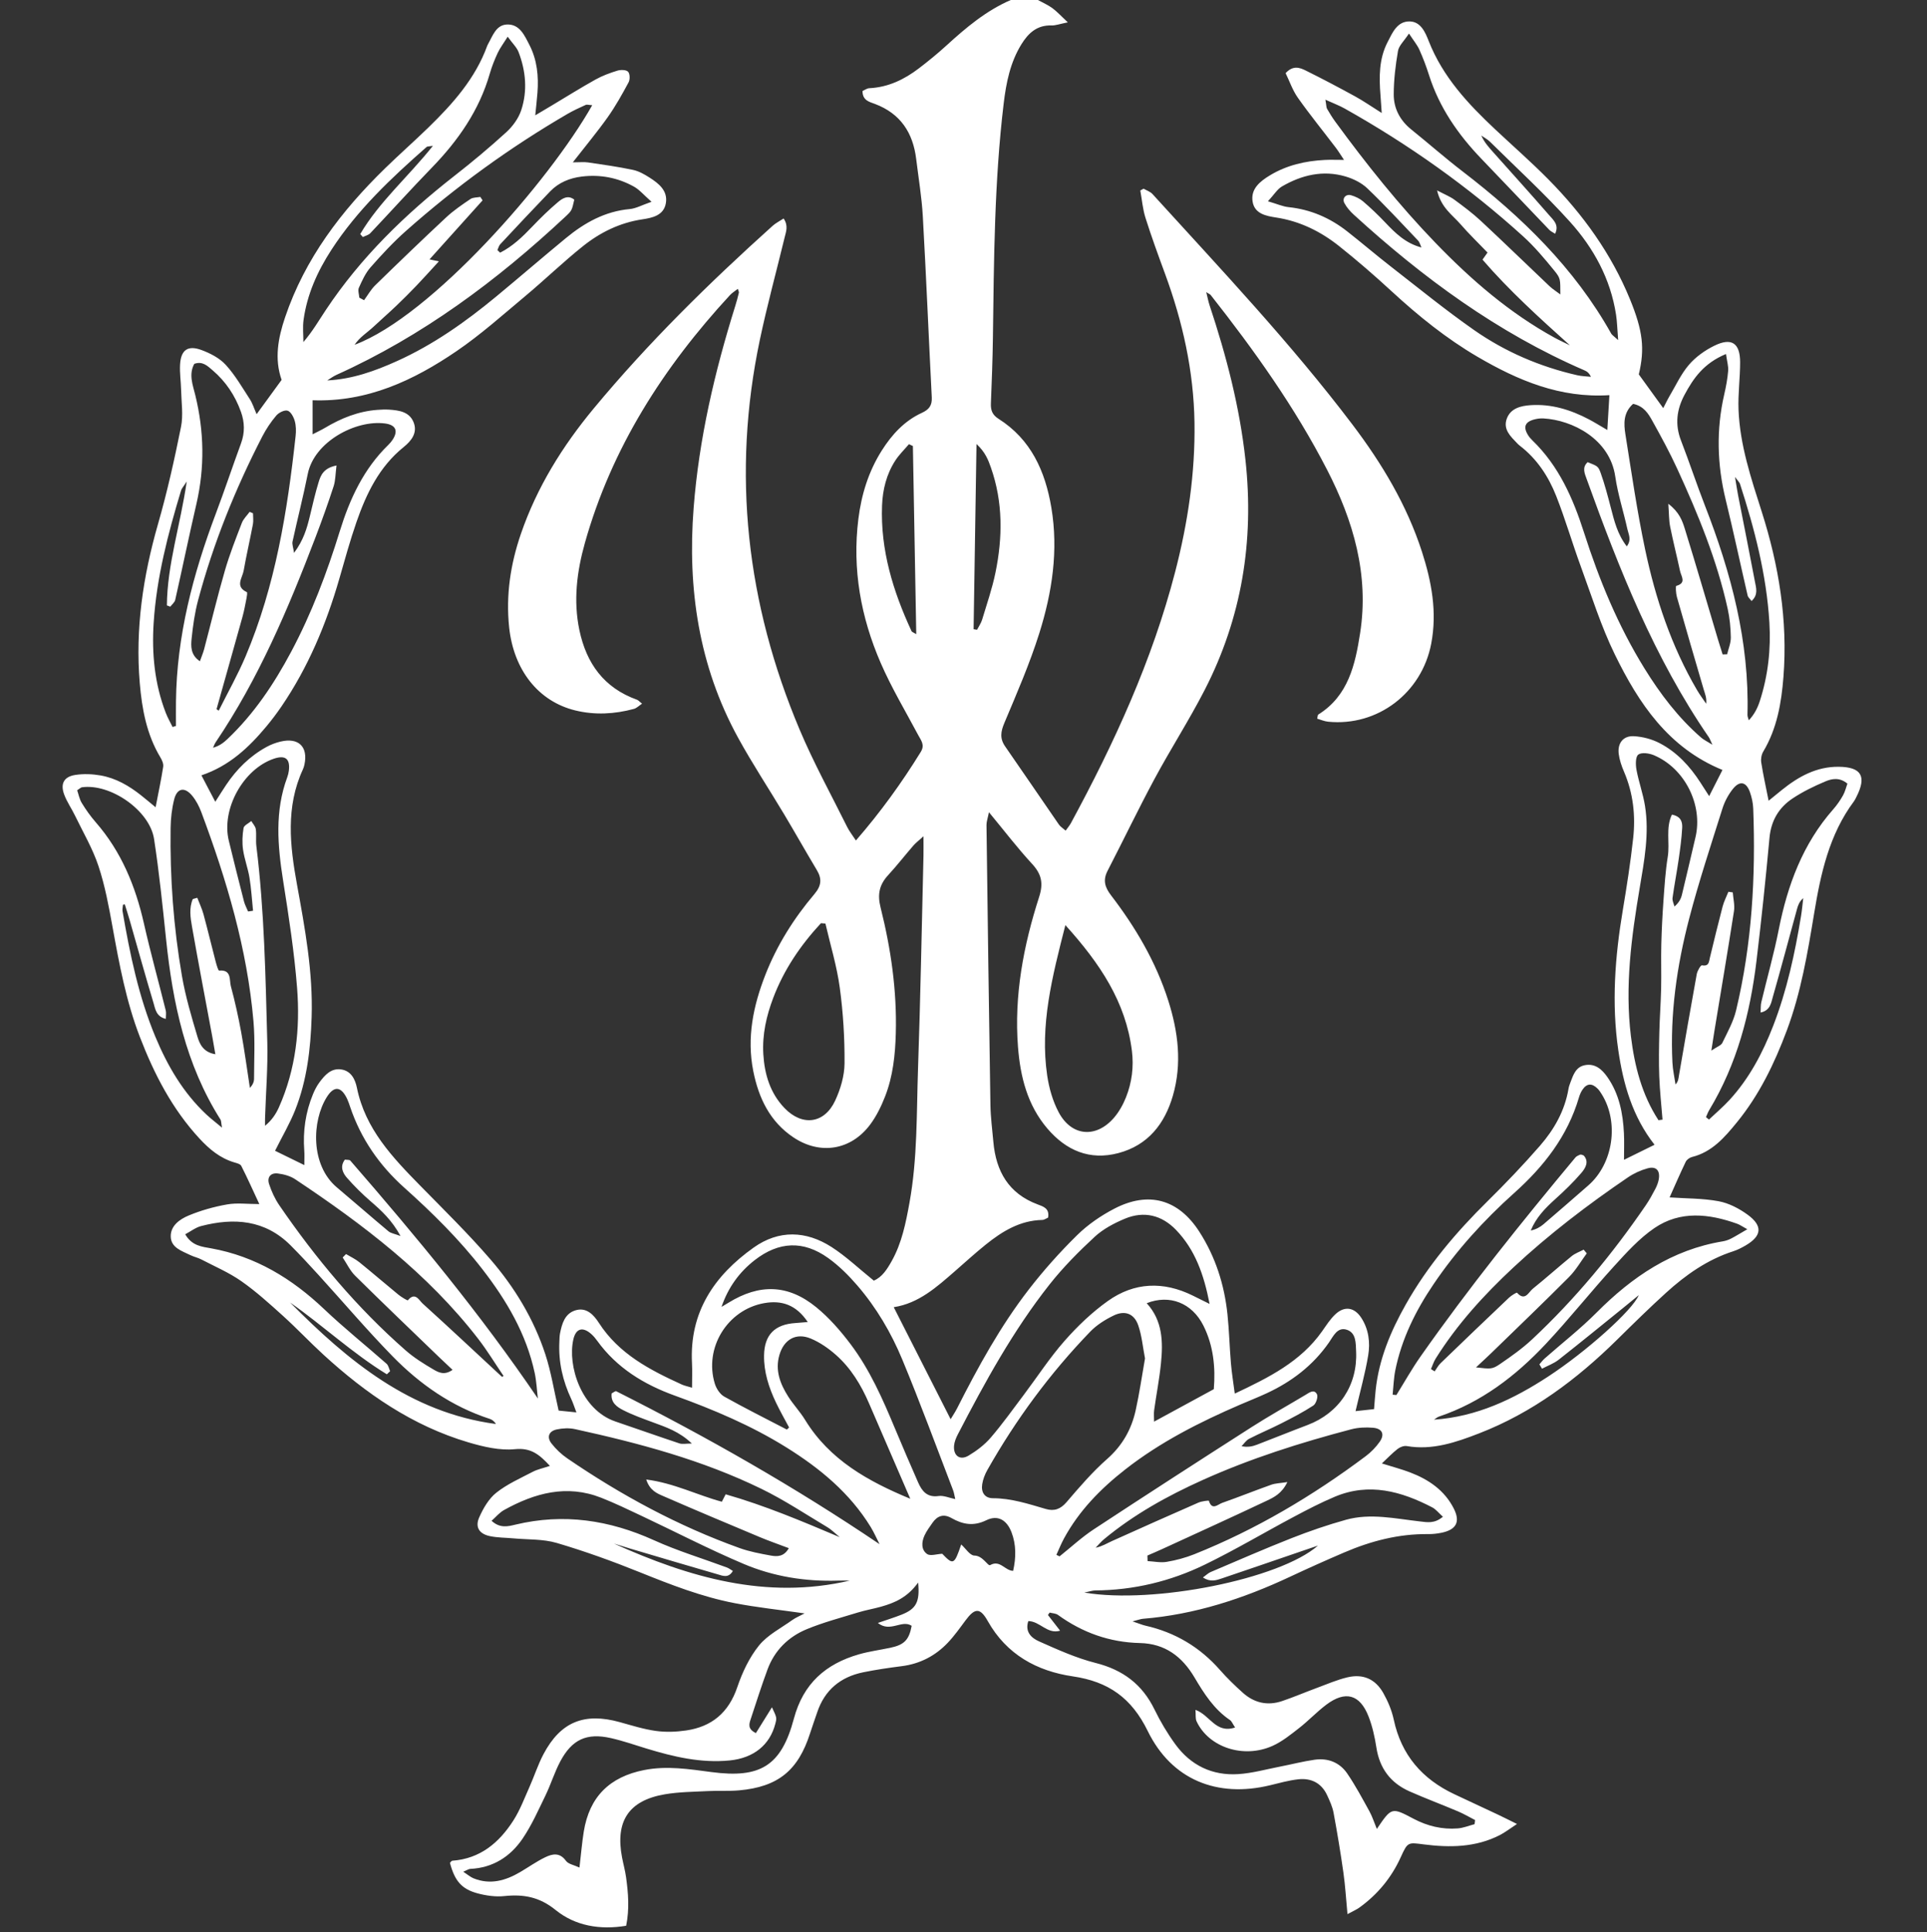 <svg xmlns="http://www.w3.org/2000/svg" width="400.0" height="401.0" viewBox="0.0 0.0 400.0 401.0">
	<rect x="0.0" y="0.0" width="400.0" height="401.0" fill="#333333" stroke="none"/>
	<path fill="white" transform="translate(13 0)" d="M186.525 320.529C187.434 321.345 188.335 322.825 189.253 322.835C191.037 322.856 192.057 325.089 192.536 324.817C194.587 323.653 195.563 325.956 197.303 326.01C197.931 323.199 197.941 320.574 196.973 318.02C196 315.456 194.129 314.336 191.741 315.503C189.053 316.816 186.828 316.369 184.483 315.044C182.865 314.129 181.57 314.578 180.562 316.034C179.968 316.891 179.329 317.74 178.9 318.68C178.281 320.037 178.187 321.638 179.447 322.516C180.128 322.989 181.47 322.512 182.583 322.461C184.879 324.855 185.089 324.758 186.525 320.529L186.525 320.529ZM189.095 130.58C189.334 130.621 189.573 130.662 189.812 130.704C190.171 130.003 190.646 129.337 190.869 128.595C191.846 125.357 192.958 122.141 193.637 118.837C195.138 111.523 195.21 104.211 192.693 97.048C192.137 95.463 191.546 93.867 189.698 92.146C189.489 105.458 189.292 118.019 189.095 130.58L189.095 130.58ZM176.495 92.569C176.221 92.441 175.948 92.312 175.675 92.184C174.726 93.305 173.648 94.341 172.855 95.563C171.022 98.383 170.222 101.582 170.094 104.902C169.738 114.152 172.38 122.724 176.22 131C176.294 131.16 176.568 131.227 177.193 131.609C176.957 118.41 176.725 105.489 176.495 92.569L176.495 92.569ZM238.958 288.303C239.326 283.789 238.893 279.292 236.799 275.112C234.441 270.406 229.773 268.581 225.028 270.463C228.357 274.091 228.436 278.505 227.986 282.966C227.659 286.213 227.027 289.429 226.575 292.664C226.475 293.377 226.56 294.116 226.56 295.041C230.84 292.715 234.817 290.554 238.958 288.303L238.958 288.303ZM150.334 296.688C150.488 296.543 150.643 296.399 150.798 296.255C149.88 294.522 148.898 292.819 148.058 291.049C146.593 287.961 145.539 284.732 145.6 281.271C145.675 277.019 147.828 274.863 152.075 274.584C152.812 274.535 153.548 274.464 154.672 274.37C152.248 270.756 149.213 269.807 145.61 270.452C137.975 271.821 133.102 279.765 135.385 287.179C135.696 288.187 136.448 289.348 137.329 289.842C141.601 292.236 145.988 294.426 150.334 296.688L150.334 296.688ZM163.399 328.031C162.59 328.031 161.781 328.008 160.973 328.035C154.201 328.258 147.581 327.199 141.388 324.58C134.176 321.529 127.205 317.911 120.115 314.57C117.367 313.275 114.625 311.95 111.802 310.839C104.641 308.019 97.996 309.853 91.623 313.39C90.679 313.914 89.948 314.822 89.037 315.623C90.807 317.241 92.463 316.782 94.019 316.41C104.007 314.023 113.485 315.458 122.776 319.666C127.664 321.881 132.848 323.441 137.892 325.314C138.292 325.462 138.643 325.744 139.124 326.027C138.206 327.607 136.993 327.024 135.974 326.731C129.903 324.983 123.848 323.175 117.79 321.382C116.668 321.05 115.553 320.693 114.435 320.347C130.03 327.348 146.022 332.073 163.399 328.031L163.399 328.031ZM286.512 314.78C285.634 313.993 285.058 313.23 284.293 312.833C277.854 309.489 271.194 307.638 264.09 310.621C261.188 311.84 258.379 313.3 255.596 314.78C249.402 318.076 243.359 321.678 237.053 324.739C229.929 328.197 222.314 330.021 214.334 330.073C213.793 330.077 213.253 330.279 212.082 330.518C226.531 332.958 252.659 327.712 260.582 320.765C259.034 321.293 257.951 321.663 256.868 322.033C251.446 323.888 246.029 325.757 240.598 327.587C239.446 327.976 238.235 328.389 236.695 327.385C237.419 326.867 237.813 326.464 238.292 326.261C243.885 323.885 249.454 321.444 255.107 319.22C258.795 317.769 262.564 316.475 266.381 315.412C271.485 313.991 276.617 315.176 281.722 315.75C283.234 315.92 284.744 316.267 286.512 314.78L286.512 314.78ZM282.054 51.359C281.825 50.873 281.702 50.285 281.35 49.916C277.878 46.267 274.457 42.56 270.818 39.084C269.606 37.925 267.892 37.09 266.259 36.614C261.61 35.26 257.199 36.318 253.113 38.69C252.137 39.257 251.484 40.379 250.194 41.773C252.119 42.336 253.273 42.864 254.469 42.989C259.039 43.465 263.064 45.21 266.642 48.016C269.683 50.402 272.62 52.92 275.672 55.292C281.402 59.745 287.038 64.342 292.98 68.497C299.458 73.026 306.677 76.116 314.417 77.878C315.334 78.087 316.295 78.099 317.236 78.203C316.855 77.361 316.375 77.066 315.864 76.845C297.903 69.075 282.387 57.676 268.028 44.568C267.265 43.872 266.542 43.048 266.063 42.145C265.533 41.149 266.368 40.2 267.468 40.525C268.346 40.785 269.254 41.205 269.942 41.795C271.538 43.162 273.069 44.619 274.515 46.143C276.617 48.359 278.756 50.494 282.054 51.359L282.054 51.359ZM90.253 51.906C90.439 52.084 90.626 52.263 90.813 52.441C93.406 51.13 95.472 49.144 97.479 47.037C99.17 45.262 100.934 43.542 102.803 41.96C103.719 41.186 104.902 40.393 106.207 41.437C105.704 43.657 105.733 43.688 104.327 45C90.114 58.27 74.671 69.758 56.844 77.797C56.168 78.102 55.562 78.564 54.924 78.952C60.116 78.698 64.817 77.009 69.399 74.941C76.935 71.541 83.62 66.817 89.958 61.577C94.833 57.546 99.618 53.406 104.502 49.387C108.359 46.213 112.599 43.853 117.733 43.387C119.004 43.271 120.222 42.576 122.244 41.879C120.628 40.459 119.746 39.378 118.614 38.745C115.254 36.867 111.588 36.175 107.76 36.642C105.262 36.946 102.976 37.875 101.201 39.716C97.708 43.343 94.268 47.02 90.831 50.7C90.54 51.011 90.441 51.5 90.253 51.906L90.253 51.906ZM307.085 284.056C306.904 283.757 306.723 283.457 306.542 283.157C306.903 282.749 307.225 282.298 307.63 281.941C311.232 278.763 315.042 275.794 318.424 272.397C325.795 264.991 334.076 259.362 344.606 257.625C345.177 257.53 345.754 257.338 346.271 257.078C347.16 256.632 348.004 256.095 349.7 255.115C348.613 254.518 348.132 254.165 347.593 253.972C341.741 251.881 335.786 251.211 330.416 254.871C327.273 257.014 324.617 259.96 322.026 262.803C317.209 268.088 312.753 273.704 307.866 278.918C301.63 285.572 294.483 291.027 285.692 293.995C285.322 294.12 285.009 294.416 284.669 294.632C293.516 294.035 301.153 290.395 308.361 285.684C316.242 280.532 325.867 271.943 327.166 268.793C326.05 269.708 325.156 270.449 324.253 271.178C319.692 274.86 315.156 278.574 310.545 282.192C309.529 282.989 308.245 283.444 307.085 284.056L307.085 284.056ZM47.228 270.323C59.25 282.443 72.154 293.159 89.95 295.535C89.627 295.014 89.191 294.642 88.687 294.479C80.809 291.921 74.193 287.312 68.489 281.478C63.172 276.041 58.241 270.225 53.118 264.597C51.227 262.52 49.316 260.457 47.333 258.469C42.015 253.141 35.588 252.676 28.743 254.453C27.609 254.747 26.605 255.545 25.449 256.159C26.835 258.59 28.972 258.74 30.831 259.076C40.043 260.743 47.589 265.337 54.294 271.701C58.45 275.646 62.94 279.236 67.242 283.03C67.635 283.377 67.742 284.049 67.981 284.569L67.301 285.215C60.177 280.86 54.056 275.112 47.228 270.323L47.228 270.323ZM175.951 311.048C173.039 304.313 170.212 297.785 167.393 291.254C165.751 287.45 163.629 283.936 160.511 281.187C158.961 279.819 157.168 278.571 155.271 277.789C152.229 276.534 149.728 277.993 148.79 281.188C147.85 284.384 148.944 287.2 150.61 289.828C151.673 291.505 153.074 292.97 154.108 294.661C159.194 302.978 167.17 307.409 175.951 311.048L175.951 311.048ZM324.681 113.392C325.726 112.008 325.043 110.881 324.814 109.844C324.008 106.183 322.824 102.583 322.289 98.887C321.158 91.073 313.35 87.167 307.363 86.838C306.787 86.806 306.187 86.881 305.624 87.014C303.574 87.502 303.11 88.574 304.185 90.304C304.43 90.698 304.743 91.063 305.079 91.386C310.567 96.688 313.517 103.385 315.798 110.505C318.953 120.355 322.882 129.881 328.347 138.711C331.633 144.021 335.378 148.963 340.119 153.079C340.658 153.547 341.334 153.857 342.458 154.561C342.014 153.62 341.908 153.284 341.717 153.008C330.376 136.523 323.1 118.112 316.365 99.446C315.935 98.254 315.347 97.02 316.561 95.913C318.575 96.743 318.737 96.685 319.28 98.204C320.104 100.508 320.722 102.891 321.342 105.262C322.069 108.04 322.708 110.839 324.681 113.392L324.681 113.392ZM56.851 96.607C56.628 98.326 56.653 99.69 56.254 100.916C55.095 104.479 53.828 108.01 52.491 111.512C46.84 126.311 40.685 140.869 31.752 154.07C31.525 154.406 31.399 154.809 31.226 155.18C32.519 154.824 33.405 154.149 34.208 153.387C39.72 148.166 43.877 141.942 47.425 135.292C51.686 127.304 54.867 118.871 57.535 110.234C59.6 103.551 62.476 97.319 67.591 92.347C67.926 92.023 68.237 91.66 68.492 91.27C69.707 89.41 69.156 88.175 66.908 87.883C60.85 87.096 52.233 91.657 50.886 98.359C49.94 103.065 48.747 107.719 47.722 112.409C47.606 112.943 47.864 113.559 48.037 114.744C50.017 112.089 50.705 109.654 51.308 107.175C51.888 104.789 52.421 102.387 53.145 100.044C53.585 98.623 54.161 97.137 56.851 96.607L56.851 96.607ZM12.906 187.692C12.779 187.717 12.653 187.743 12.527 187.768C12.493 188.221 12.365 188.691 12.44 189.125C13.971 198.022 15.777 206.847 19.278 215.23C21.787 221.237 25.02 226.763 29.805 231.267C30.693 232.103 31.669 232.843 33.081 234.027C32.892 232.97 32.925 232.599 32.767 232.349C25.55 220.954 22.864 208.201 21.486 195.033C20.755 188.047 20.046 181.05 18.979 174.112C18.067 168.18 9.913 162.555 3.996 163.392C3.788 163.421 3.606 163.631 3.017 164.01C3.302 164.829 3.481 165.838 3.977 166.652C4.828 168.048 5.786 169.402 6.861 170.633C12.167 176.713 15.116 183.869 16.875 191.657C18.241 197.703 19.904 203.681 21.404 209.697C21.529 210.196 21.421 210.754 21.421 211.458C19.398 210.977 19.236 209.39 18.865 208.151C17.148 202.434 15.555 196.679 13.909 190.941C13.596 189.852 13.241 188.774 12.906 187.692L12.906 187.692ZM341.116 231.844C341.325 232.012 341.534 232.18 341.743 232.349C343.176 230.99 344.696 229.71 346.027 228.256C350.126 223.781 352.905 218.498 355.079 212.884C357.928 205.524 359.581 197.853 360.856 190.091C361.056 188.867 361.162 187.628 361.312 186.396C360.52 187.087 360.24 187.838 360.03 188.607C358.356 194.708 356.738 200.825 354.996 206.906C354.642 208.141 354.458 209.727 352.46 210.136C352.511 209.309 352.456 208.622 352.608 207.985C353.803 202.972 355.222 198.005 356.219 192.955C358.044 183.71 361.208 175.136 367.54 167.955C368.312 167.081 368.985 166.096 369.56 165.081C369.991 164.323 370.189 163.433 370.48 162.632C368.861 161.282 367.267 161.6 365.927 162.163C363.569 163.154 361.228 164.292 359.102 165.704C356.247 167.6 354.632 170.311 354.304 173.886C353.521 182.405 352.628 190.916 351.606 199.41C350.292 210.328 347.56 220.827 341.81 230.357C341.53 230.823 341.345 231.347 341.116 231.844L341.116 231.844ZM25.762 99.935C25.067 101.012 24.715 101.363 24.588 101.783C21.871 110.774 19.5 119.847 18.895 129.267C18.486 135.644 19.087 141.924 21.411 147.945C21.801 148.954 22.349 149.902 22.823 150.877C23.057 150.806 23.292 150.734 23.526 150.662C23.526 148.964 23.51 147.266 23.529 145.568C23.675 132.011 27.069 119.149 31.812 106.562C33.63 101.739 35.258 96.846 37.034 92.006C37.843 89.8 37.794 87.643 37.016 85.472C35.804 82.091 33.869 79.18 31.137 76.853C30.111 75.978 29.051 74.883 27.326 75.513C26.131 77.7 27.023 79.911 27.528 81.967C29.38 89.517 29.52 97.023 27.767 104.602C26.237 111.22 24.867 117.874 23.371 124.5C23.254 125.018 22.702 125.439 22.352 125.905C22.115 125.817 21.879 125.729 21.643 125.642C21.708 117.168 24.434 109.048 25.762 99.935L25.762 99.935ZM345.276 73.47C340.665 75.38 338.502 78.512 336.667 81.94C335.044 84.974 334.645 88.092 335.931 91.413C337.664 95.887 339.161 100.453 340.903 104.923C346.347 118.894 350.151 133.186 349.734 148.347C349.724 148.726 349.916 149.11 350.014 149.493C351.195 148.223 351.846 146.888 352.299 145.489C354.014 140.19 354.619 134.727 354.284 129.186C353.683 119.294 351.217 109.783 348.173 100.402C348.082 100.121 347.816 99.896 347.148 98.986C347.445 100.762 347.589 101.776 347.785 102.778C348.951 108.753 350.155 114.72 351.281 120.701C351.525 122.001 352.019 123.438 350.582 124.734C350.249 124.278 349.856 123.968 349.768 123.588C348.238 116.976 346.832 110.334 345.22 103.743C343.434 96.438 343.223 89.157 344.92 81.818C345.289 80.224 345.589 78.599 345.724 76.972C345.803 76.021 345.494 75.038 345.276 73.47L345.276 73.47ZM322.89 70.58C322.708 68.301 322.681 66.793 322.454 65.316C321.312 57.892 317.816 51.498 312.907 46.05C307.667 40.235 301.866 34.925 296.288 29.417C295.769 28.905 295.09 28.556 294.485 28.131C295.096 29.526 296.02 30.543 296.934 31.567C300.834 35.936 304.764 40.28 308.606 44.7C309.45 45.67 310.688 46.685 309.805 48.51C309.331 48.2 308.9 48.018 308.603 47.708C303.901 42.806 299.231 37.874 294.523 32.978C289.671 27.931 285.762 22.312 283.624 15.562C283.059 13.779 282.393 12.018 281.627 10.312C281.178 9.313 280.441 8.444 279.47 6.961C278.447 8.52 277.381 9.468 277.191 10.566C276.676 13.538 276.313 16.573 276.305 19.584C276.298 22.5 277.604 24.988 279.954 26.878C283.513 29.741 286.944 32.769 290.565 35.548C302.846 44.973 313.802 55.589 321.457 69.248C321.611 69.521 321.932 69.701 322.89 70.58L322.89 70.58ZM76.861 30.269C75.978 30.413 75.703 30.373 75.568 30.492C68.238 36.921 61.158 43.583 55.8 51.837C52.896 56.31 50.735 61.096 50.01 66.421C49.806 67.917 49.979 69.464 49.979 70.989C51.87 68.798 53.202 66.484 54.679 64.266C61.907 53.413 71.121 44.467 81.351 36.479C85.044 33.596 88.65 30.585 92.107 27.425C93.434 26.213 94.636 24.558 95.193 22.872C96.519 18.861 96.156 14.754 94.646 10.817C94.266 9.829 93.402 9.026 92.384 7.616C91.448 9.115 90.761 10.008 90.3 11.006C89.662 12.384 89.09 13.811 88.671 15.27C86.475 22.917 82.097 29.179 76.622 34.815C72.296 39.269 68.138 43.885 63.868 48.395C63.492 48.793 62.844 48.934 62.322 49.195C62.139 48.99 61.957 48.786 61.774 48.581C65.725 41.866 71.706 36.733 76.861 30.269L76.861 30.269ZM325.993 83.815C323.936 85.653 324.046 87.939 324.393 90.12C325.664 98.1 326.819 106.112 328.486 114.013C330.646 124.253 333.948 134.143 339.28 143.242C339.849 144.213 340.534 145.116 341.164 146.051C341.304 144.855 340.918 144.01 340.659 143.128C338.78 136.727 336.909 130.322 335.087 123.904C334.872 123.146 334.791 121.638 334.952 121.594C337.125 121.001 335.979 119.626 335.744 118.533C335.079 115.441 334.299 112.372 333.678 109.271C333.422 107.994 333.458 106.658 333.302 104.554C335.615 106.313 336.224 108.119 336.751 109.82C339.106 117.425 341.33 125.071 343.605 132.701C343.916 133.744 344.252 134.779 344.576 135.817C344.889 135.806 345.202 135.793 345.515 135.781C345.787 134.616 346.297 133.447 346.278 132.286C346.246 130.308 346.055 128.298 345.63 126.367C343.401 116.238 339.475 106.702 335.17 97.32C333.608 93.917 331.81 90.617 329.989 87.343C329.153 85.838 328.21 84.278 325.993 83.815L325.993 83.815ZM91.197 285.741C91.311 285.687 91.424 285.634 91.538 285.581C89.78 282.992 88.154 280.302 86.243 277.832C75.778 264.3 62.366 254.117 48.278 244.738C47.254 244.057 45.911 243.695 44.672 243.54C43.197 243.355 42.391 244.314 42.855 245.728C43.36 247.266 44.061 248.801 44.975 250.134C52.551 261.19 61.108 271.411 71.21 280.262C72.956 281.791 74.974 283.043 76.984 284.223C77.994 284.816 79.237 285.502 80.937 284.293C79.905 283.319 79.008 282.488 78.129 281.64C72.318 276.03 66.477 270.452 60.734 264.774C59.662 263.714 58.989 262.25 58.132 260.973C58.364 260.737 58.596 260.501 58.828 260.265C59.752 260.821 60.755 261.279 61.585 261.95C64.318 264.158 66.974 266.46 69.693 268.685C70.305 269.186 71.588 269.955 71.664 269.863C73.169 268.029 74.002 269.872 74.726 270.528C80.266 275.544 85.718 280.658 91.197 285.741L91.197 285.741ZM293.385 283.783C296.429 284.118 296.721 284.214 298.396 283.068C300.708 281.485 303.023 279.846 305.062 277.937C313.994 269.575 321.749 260.195 328.651 250.103C329.376 249.043 329.995 247.906 330.593 246.767C330.916 246.154 331.187 245.479 331.312 244.802C331.655 242.941 330.794 241.979 329.005 242.468C327.567 242.861 326.133 243.522 324.899 244.361C316.557 250.034 308.55 256.146 301.159 263.03C295.052 268.719 289.455 274.856 285.006 281.964C284.59 282.628 284.356 283.407 284.037 284.133C284.292 284.293 284.546 284.452 284.801 284.613C285.207 284.042 285.537 283.392 286.032 282.913C290.747 278.359 295.482 273.825 300.239 269.314C300.722 268.856 301.819 268.198 301.899 268.288C303.562 270.15 304.296 268.164 305.17 267.462C307.908 265.261 310.526 262.909 313.25 260.689C313.966 260.106 314.898 259.788 315.731 259.349C315.946 259.606 316.161 259.863 316.377 260.12C315.163 261.763 314.129 263.586 312.704 265.018C307.416 270.329 302.001 275.514 296.628 280.74C295.73 281.614 294.801 282.456 293.385 283.783L293.385 283.783ZM225.174 322.834C225.187 323.217 225.199 323.6 225.211 323.984C226.539 324.054 227.907 324.359 229.186 324.142C231.134 323.812 233.087 323.289 234.92 322.556C247.722 317.436 259.476 310.455 270.493 302.21C271.6 301.382 272.616 300.335 273.406 299.203C274.483 297.659 273.914 296.468 271.997 296.309C270.506 296.186 268.92 296.253 267.48 296.632C256.939 299.403 246.565 302.687 236.608 307.173C229.322 310.457 222.368 314.307 216.185 319.431C215.547 319.96 215.012 320.614 214.43 321.211C215.764 320.942 216.745 320.31 217.797 319.837C223.769 317.146 229.75 314.477 235.751 311.852C236.44 311.55 237.91 311.372 237.938 311.465C238.576 313.565 239.81 312.213 240.68 311.907C244.101 310.703 247.471 309.349 250.889 308.135C251.765 307.823 252.749 307.816 254.227 307.584C253.085 309.962 251.451 310.743 249.942 311.458C242.752 314.864 235.505 318.149 228.276 321.472C227.25 321.943 226.209 322.381 225.174 322.834L225.174 322.834ZM31.947 147.182C32.101 147.282 32.254 147.383 32.407 147.483C34.276 143.732 36.349 140.069 37.979 136.217C44.16 121.608 46.653 106.133 48.362 90.495C48.475 89.462 48.463 88.346 48.183 87.361C47.95 86.54 47.366 85.438 46.699 85.232C46.061 85.035 44.873 85.626 44.356 86.235C43.23 87.562 42.234 89.048 41.436 90.598C35.846 101.455 31.289 112.731 28.128 124.537C27.435 127.125 27.057 129.817 26.779 132.487C26.61 134.112 26.534 135.927 28.495 137.235C28.85 136.231 29.168 135.499 29.37 134.735C30.805 129.305 32.114 123.838 33.675 118.445C34.648 115.079 35.94 111.802 37.2 108.528C37.527 107.679 38.27 106.99 38.822 106.228C39.055 106.328 39.287 106.429 39.52 106.53C39.52 107.291 39.638 108.075 39.499 108.81C38.889 112.03 38.143 115.224 37.575 118.451C37.313 119.94 35.727 121.724 38.234 122.887C38.386 122.958 38.248 123.773 38.159 124.225C37.912 125.488 37.681 126.759 37.337 127.997C35.559 134.397 33.747 140.788 31.947 147.182L31.947 147.182ZM161.297 319.015C160.446 318.318 159.666 317.503 158.733 316.944C154.215 314.241 149.803 311.307 145.084 309.005C132.798 303.01 119.664 299.508 106.368 296.598C105.153 296.332 103.779 296.399 102.555 296.663C100.921 297.016 100.451 298.247 101.469 299.561C102.387 300.744 103.533 301.828 104.77 302.674C115.938 310.307 127.765 316.704 140.521 321.28C142.599 322.025 144.812 322.437 146.994 322.834C148.312 323.073 149.735 323.099 150.738 321.3C148.59 320.486 146.623 319.807 144.707 319.004C138.015 316.2 131.323 313.393 124.672 310.492C123.376 309.927 121.886 309.341 121.145 307.051C126.944 307.8 131.728 310.289 136.836 311.663C137.104 311.143 137.34 310.688 137.631 310.123C145.774 312.451 153.491 315.71 161.297 319.015L161.297 319.015ZM342.237 218.039C343.471 217.202 344.262 216.958 344.506 216.451C345.565 214.25 346.804 212.054 347.367 209.71C350.671 195.933 351.459 181.916 350.929 167.803C350.886 166.65 350.624 165.464 350.236 164.374C349.467 162.216 348.105 161.952 346.664 163.784C345.744 164.953 344.991 166.359 344.545 167.779C342.154 175.373 339.641 182.942 337.633 190.64C335.08 200.421 333.643 210.398 334.159 220.561C334.236 222.071 334.58 223.566 334.8 225.069C335.394 224.417 335.402 223.832 335.5 223.262C336.716 216.229 337.923 209.195 339.203 202.173C339.328 201.486 340.026 200.293 340.276 200.338C341.773 200.61 341.726 199.605 341.945 198.708C342.802 195.179 343.65 191.648 344.574 188.137C344.851 187.085 345.367 186.097 345.774 185.079C346.077 185.121 346.38 185.163 346.683 185.205C346.779 186.508 347.127 187.849 346.931 189.107C345.637 197.434 344.226 205.743 342.856 214.058C342.678 215.138 342.519 216.22 342.237 218.039L342.237 218.039ZM27.018 186.588L27.951 186.32C28.388 187.46 28.924 188.573 29.242 189.746C30.132 193.019 30.919 196.321 31.777 199.604C31.948 200.26 32.302 201.451 32.483 201.435C35.124 201.192 34.576 203.404 34.922 204.685C35.774 207.843 36.483 211.049 37.072 214.269C37.769 218.087 38.28 221.939 38.872 225.776C39.446 225.173 39.731 224.542 39.733 223.91C39.745 219.931 39.959 215.929 39.617 211.976C38.318 196.923 34.038 182.583 28.771 168.508C28.327 167.323 27.706 166.138 26.909 165.164C25.336 163.244 23.751 163.532 23.155 165.903C22.674 167.814 22.443 169.832 22.415 171.807C22.269 182.134 23.013 192.413 24.773 202.585C25.507 206.829 26.745 210.999 27.98 215.135C28.444 216.688 29.213 218.386 31.704 218.792C31.458 217.375 31.274 216.255 31.067 215.138C29.658 207.547 28.199 199.965 26.863 192.361C26.529 190.459 26.216 188.465 27.018 186.588L27.018 186.588ZM38.497 189.167C38.84 189.118 39.183 189.069 39.526 189.019C39.291 186.73 39.159 184.423 38.789 182.156C38.469 180.199 37.736 178.307 37.454 176.347C37.242 174.875 37.308 173.316 37.557 171.848C37.652 171.289 38.602 170.875 39.163 170.395C39.488 170.953 40.013 171.482 40.098 172.074C40.262 173.222 40.071 174.419 40.214 175.572C41.884 189.076 42.117 202.664 42.483 216.236C42.625 221.488 42.187 226.756 42.018 232.017C42.001 232.557 42.016 233.097 42.016 233.638C43.399 232.519 44.275 231.205 44.908 229.783C48.419 221.884 49.331 213.501 48.67 205.03C48.088 197.578 46.937 190.158 45.769 182.767C44.622 175.514 44.004 168.349 46.638 161.278C46.8 160.843 46.908 160.376 46.963 159.915C47.253 157.47 46.224 156.66 43.866 157.454C37.499 159.599 32.903 167.919 34.494 174.472C35.515 178.679 36.568 182.878 37.646 187.07C37.832 187.794 38.209 188.469 38.497 189.167L38.497 189.167ZM169.574 320.472C168.964 319.28 168.431 318.041 167.733 316.903C163.399 309.839 157.199 304.734 150.272 300.412C142.982 295.863 135.12 292.547 127.068 289.639C120.66 287.324 115.038 283.897 110.969 278.265C110.627 277.792 110.249 277.332 109.821 276.939C108.016 275.281 106.549 275.635 106.015 277.972C104.779 283.38 107.613 292.593 114.751 295.014C119.182 296.517 123.592 298.086 128.034 299.558C128.657 299.764 129.408 299.586 130.611 299.586C128.011 297.086 125.248 296.191 122.532 295.186C120.454 294.417 118.351 293.669 116.382 292.669C115.077 292.007 113.725 291.092 113.969 289.174C114.324 289.003 114.736 288.643 114.921 288.737C133.694 298.191 151.935 308.554 169.574 320.472L169.574 320.472ZM206.28 322.687C206.499 322.793 206.717 322.899 206.935 323.005C209.302 321.117 211.54 319.033 214.06 317.377C224.93 310.233 235.862 303.181 246.818 296.169C250.467 293.833 254.259 291.724 257.978 289.499C258.784 289.016 259.761 288.226 260.364 289.347C260.648 289.875 260.183 291.328 259.621 291.696C257.486 293.092 255.2 294.267 252.921 295.427C250.736 296.538 248.465 297.48 246.286 298.603C245.666 298.923 245.236 299.612 244.719 300.133C245.998 300.409 246.981 300.183 247.915 299.827C251.416 298.488 254.889 297.074 258.396 295.749C264.934 293.279 268.822 287.501 268.498 280.478C268.419 278.768 268.528 276.598 266.546 275.966C264.595 275.342 263.748 277.344 262.858 278.622C259.543 283.384 255.124 286.747 249.924 289.158C248.118 289.996 246.261 290.723 244.432 291.512C236.013 295.144 227.867 299.267 220.603 304.944C215.476 308.951 210.98 313.533 207.848 319.31C207.258 320.399 206.799 321.56 206.28 322.687L206.28 322.687ZM109.932 21.834C109.227 21.793 108.843 21.653 108.576 21.774C107.299 22.353 106.015 22.934 104.805 23.638C92.814 30.62 81.632 38.736 71.255 47.938C68.633 50.263 66.228 52.856 63.91 55.49C62.855 56.688 62.16 58.242 61.495 59.722C61.244 60.28 61.539 61.083 61.585 61.775C61.914 61.951 62.243 62.128 62.572 62.304C63.337 61.265 63.975 60.097 64.886 59.209C69.751 54.463 74.646 49.745 79.617 45.11C81.15 43.681 82.914 42.481 84.659 41.303C85.194 40.941 86.014 41 86.704 40.867C86.86 41.106 87.016 41.345 87.171 41.584C83.614 45.539 80.057 49.495 76.156 53.833C76.951 54.001 77.512 54.119 78.098 54.243C76.165 56.343 74.84 57.831 73.462 59.269C72.082 60.706 70.675 62.119 69.233 63.494C67.707 64.949 66.112 66.334 64.571 67.776C63.237 69.023 61.622 70.009 60.604 71.558C76.534 65.603 101.024 37.608 109.932 21.834L109.932 21.834ZM331.261 232.482C331.541 232.443 331.821 232.404 332.101 232.364C331.866 229.375 331.534 226.39 331.423 223.396C331.31 220.356 331.366 217.306 331.438 214.262C331.51 211.219 331.744 208.18 331.812 205.138C331.88 202.095 331.771 199.048 331.848 196.006C331.924 192.964 332.08 189.922 332.298 186.886C332.517 183.851 332.705 180.8 333.188 177.802C333.652 174.929 332.713 171.843 334.047 169.067C335.991 169.429 336.242 170.664 336.181 171.809C336.064 174.014 335.761 176.214 335.445 178.403C335.061 181.059 334.543 183.697 334.178 186.355C334.1 186.921 334.433 187.542 334.577 188.138C335.483 187.364 335.911 186.575 336.118 185.733C337.091 181.756 337.992 177.763 338.939 173.78C340.533 167.071 336.75 159.46 330.316 156.737C329.34 156.324 327.774 156.095 327.077 156.601C326.484 157.032 326.497 158.693 326.688 159.728C327.152 162.249 328.05 164.695 328.457 167.222C329.385 172.982 328.312 178.647 327.356 184.311C325.638 194.489 324.269 204.694 325.538 215.052C326.298 221.254 327.814 227.195 331.261 232.482L331.261 232.482ZM276.078 289.452C276.338 289.476 276.598 289.499 276.858 289.523C278.522 286.851 280.064 284.092 281.871 281.52C291.915 267.219 302.855 253.611 314.039 240.195C314.249 239.943 314.618 239.817 314.925 239.655C315.019 239.605 315.158 239.614 315.271 239.631C315.381 239.648 315.484 239.71 315.757 239.819C316.917 241.119 316.076 242.466 315.23 243.45C313.559 245.391 311.696 247.183 309.789 248.9C307.732 250.753 305.848 252.697 304.749 255.379C305.824 255.156 306.678 254.688 307.403 254.069C310.524 251.407 313.611 248.703 316.703 246.008C321.878 241.498 323.131 232.916 319.467 227.068C319.22 226.673 318.961 226.269 318.635 225.941C317.443 224.744 316.364 224.819 315.461 226.186C315.143 226.666 314.911 227.226 314.747 227.782C312.374 235.815 307.472 242.077 301.317 247.587C295.014 253.23 289.337 259.479 284.576 266.511C280.864 271.993 277.954 277.844 276.633 284.381C276.298 286.041 276.255 287.76 276.078 289.452L276.078 289.452ZM98.652 290.245C98.438 288.468 98.36 286.662 97.986 284.919C96.25 276.834 92.165 269.912 87.172 263.459C82.349 257.226 76.767 251.716 70.91 246.475C65.739 241.848 61.919 236.334 59.69 229.741C59.503 229.188 59.324 228.627 59.077 228.099C57.843 225.462 56.354 225.267 54.841 227.679C51.706 232.678 51.441 241.816 56.927 246.429C60.513 249.444 64.035 252.535 67.631 255.536C68.128 255.951 68.891 256.046 70.141 256.52C68.342 253.224 66.203 251.273 63.982 249.354C62.221 247.832 60.549 246.182 59.016 244.432C58.117 243.406 57.52 242.078 58.594 240.663C59.061 240.737 59.541 240.665 59.712 240.862C73.42 256.636 86.743 272.712 98.652 290.245L98.652 290.245ZM262.123 20.69C262.333 21.911 262.304 22.302 262.467 22.582C262.995 23.494 263.549 24.397 264.17 25.247C270.616 34.062 277.421 42.584 285.015 50.445C292.38 58.069 300.343 64.962 309.699 70.09C310.735 70.657 311.816 71.143 312.876 71.667C306.488 65.931 300.255 60.277 294.734 53.887C295.112 53.353 295.414 52.927 295.777 52.415C293.872 50.432 291.928 48.561 290.166 46.531C288.495 44.607 286.144 43.122 285.305 39.517C286.96 40.392 288.016 40.798 288.893 41.445C290.778 42.836 292.673 44.243 294.384 45.837C299.189 50.312 303.897 54.893 308.663 59.411C309.255 59.973 309.967 60.409 310.892 61.106C310.867 57.944 311.001 57.83 309.575 56.086C307.577 53.642 305.527 51.191 303.196 49.077C291.857 38.796 279.437 29.994 266.09 22.506C265.014 21.903 263.843 21.471 262.123 20.69L262.123 20.69ZM158.339 191.674C158.03 191.648 157.72 191.623 157.411 191.597C153.187 196.155 149.73 201.223 147.505 207.093C146.082 210.847 145.206 214.718 145.447 218.762C145.697 222.96 146.862 226.855 149.842 229.96C153.534 233.805 158.13 233.221 160.365 228.412C161.471 226.03 162.289 223.272 162.306 220.677C162.341 215.435 162.021 210.152 161.315 204.957C160.707 200.478 159.36 196.098 158.339 191.674L158.339 191.674ZM208.147 191.996C205.391 202.776 202.829 212.759 204.374 223.211C204.761 225.827 205.527 228.529 206.763 230.847C209.44 235.867 214.542 236.279 218.257 231.948C219.302 230.729 220.13 229.237 220.727 227.738C221.957 224.65 222.371 221.391 221.955 218.072C220.688 207.963 215.372 199.993 208.147 191.996L208.147 191.996ZM136.77 271.227C137.251 270.939 137.736 270.658 138.212 270.364C144.644 266.397 150.566 266.523 156.417 271.285C159.107 273.475 161.467 276.183 163.564 278.967C167.536 284.24 170.191 290.269 172.724 296.337C174.303 300.119 175.922 303.886 177.573 307.638C178.371 309.452 179.432 310.822 181.832 310.478C182.872 310.329 184.009 310.858 185.287 311.116C185.112 310.378 185.043 309.804 184.841 309.281C181.35 300.213 178.004 291.084 174.277 282.114C171.983 276.591 168.926 271.398 165.003 266.835C163.186 264.72 161.154 262.689 158.894 261.075C153.736 257.392 148.647 257.651 143.663 261.522C140.464 264.008 138.148 267.199 136.77 271.227L136.77 271.227ZM238.084 270.613C236.888 264.442 235.048 259.34 231.117 255.254C228.165 252.185 224.474 251.267 220.509 252.921C218.274 253.854 215.994 255.054 214.237 256.678C210.9 259.763 207.66 263.03 204.848 266.592C197.275 276.183 191.433 286.875 185.823 297.688C185.452 298.403 185.12 299.203 185.044 299.99C184.84 302.108 186.259 303.167 188.063 302.088C189.743 301.084 191.385 299.837 192.652 298.361C195.087 295.527 197.265 292.468 199.516 289.478C202.331 285.739 204.893 281.781 207.976 278.281C210.658 275.234 213.67 272.351 216.968 270.002C222.463 266.09 228.494 265.874 234.582 268.877C235.511 269.335 236.437 269.797 238.084 270.613L238.084 270.613ZM224.677 281.925C224.223 279.592 224.023 277.228 223.273 275.055C222.433 272.625 220.513 271.885 218.181 273.012C216.419 273.863 214.653 274.972 213.305 276.368C204.959 285.011 197.873 294.618 191.953 305.075C191.443 305.976 191.043 307.006 190.884 308.023C190.617 309.722 191.408 310.931 193.105 310.936C196.941 310.944 200.486 312.119 204.082 313.167C205.828 313.675 207.131 313.217 208.389 311.749C211.056 308.638 213.748 305.491 216.813 302.794C219.977 300.008 221.861 296.657 222.74 292.69C223.524 289.156 224.034 285.561 224.677 281.925L224.677 281.925ZM243.379 358.518C242.839 357.713 242.67 357.214 242.323 356.981C239.002 354.746 236.923 351.469 234.952 348.138C232.378 343.789 228.838 341.11 223.63 340.991C217.339 340.848 211.693 338.833 206.605 335.152C206.152 334.824 205.462 334.823 204.882 334.67C204.764 334.838 204.647 335.006 204.529 335.175C205.346 336.226 206.163 337.278 207.054 338.425C204.392 339.229 202.891 336.474 200.455 336.432C199.689 338.733 201.18 339.978 202.682 340.645C206.514 342.345 210.394 344.106 214.435 345.126C220.084 346.551 224.098 349.551 226.644 354.776C227.87 357.292 229.324 359.738 230.971 362C234.165 366.387 238.639 368.541 244.045 368.193C246.939 368.006 249.794 367.2 252.661 366.644C255.07 366.178 257.454 365.554 259.878 365.208C262.644 364.812 265.081 365.761 266.653 368.065C268.358 370.563 269.791 373.251 271.256 375.904C271.856 376.989 272.232 378.199 272.8 379.57C275.871 375.042 275.865 375.053 280.445 377.47C283.306 378.98 286.37 379.717 289.597 379.461C290.776 379.368 291.925 378.886 293.088 378.581C293.123 378.297 293.158 378.012 293.194 377.728C292.015 377.124 290.868 376.444 289.652 375.929C286.311 374.515 282.908 373.243 279.59 371.777C275.65 370.036 273.372 367.003 272.706 362.68C272.369 360.493 271.88 358.279 271.078 356.226C269.278 351.617 266.253 350.808 262.279 353.809C260.319 355.289 258.619 357.109 256.681 358.622C254.936 359.983 253.159 361.428 251.166 362.325C245.124 365.043 237.902 362.64 235.38 357.24C235.107 356.656 235.238 355.884 235.152 354.859C238.186 355.939 239.334 359.853 243.379 358.518L243.379 358.518ZM177.581 328.436C175.374 331.519 172.715 332.654 169.877 333.449C168.3 333.891 166.673 334.164 165.108 334.644C161.534 335.741 157.894 336.699 154.449 338.123C150.643 339.696 147.79 342.508 146.327 346.453C145.066 349.855 143.971 353.318 142.834 356.764C142.506 357.758 142.125 358.828 143.909 359.676C144.976 357.962 146.063 356.214 147.239 354.325C148.264 356.489 148.264 356.489 147.931 357.772C146.792 362.153 143.434 364.866 138.462 365.358C132.507 365.946 126.822 364.599 121.191 362.885C118.728 362.135 116.288 361.274 113.781 360.713C108.785 359.595 105.735 360.986 103.303 365.554C102.099 367.818 101.347 370.318 100.224 372.63C98.746 375.673 97.363 378.811 95.472 381.592C92.934 385.324 89.322 387.643 84.618 387.863C84.265 387.88 83.923 388.137 83.162 388.456C84.159 389.105 84.679 389.571 85.287 389.817C88.758 391.221 91.947 390.305 94.997 388.511C96.711 387.503 98.346 386.338 100.128 385.472C101.624 384.745 103.173 384.375 104.477 386.189C104.966 386.869 106.147 387.051 107.284 387.589C107.617 384.757 107.807 382.437 108.174 380.145C109.331 372.911 113.545 368.757 120.726 367.345C125.447 366.416 130.076 367.162 134.705 367.772C144.773 369.099 149.156 366.556 151.791 356.683C153.736 349.392 158.39 345.323 165.282 343.335C167.409 342.722 169.629 342.433 171.802 341.974C174.706 341.362 175.692 340.348 176.242 337.414C174.169 336.057 171.812 338.891 169.222 336.822C171.146 336.155 172.662 335.689 174.132 335.107C177.155 333.913 177.976 332.494 177.581 328.436L177.581 328.436ZM202.446 0C203.453 0.555 204.53 1.017 205.451 1.692C206.412 2.396 207.224 3.306 208.652 4.64C206.971 4.972 206.103 5.308 205.246 5.282C202.27 5.193 200.464 6.86 199.032 9.174C196.688 12.96 195.855 17.177 195.335 21.528C193.409 37.637 193.318 53.824 193.105 70.01C193.045 74.582 192.87 79.154 192.688 83.724C192.632 85.129 192.966 86.089 194.269 86.915C201.017 91.189 203.966 97.792 205.236 105.355C206.73 114.25 205.396 122.947 202.745 131.386C200.749 137.738 198.071 143.886 195.483 150.035C194.722 151.845 194.502 153.265 195.65 154.915C199.398 160.3 203.076 165.734 206.808 171.13C207.116 171.575 207.629 171.878 208.205 172.387C208.662 171.741 209.033 171.314 209.296 170.829C218.313 154.188 226.173 137.064 230.943 118.662C233.572 108.517 235.106 98.236 234.949 87.715C234.788 77.029 232.504 66.797 228.834 56.818C227.418 52.97 226.009 49.114 224.774 45.205C224.198 43.382 224.043 41.425 223.698 39.529C223.927 39.406 224.157 39.283 224.387 39.16C225.011 39.527 225.773 39.768 226.238 40.28C240.442 55.899 254.966 71.247 267.734 88.108C273.851 96.187 279.04 104.818 282.173 114.536C284.168 120.728 285.34 127.006 284.091 133.569C282.143 143.796 272.969 150.816 262.66 149.776C261.897 149.699 261.16 149.364 260.421 149.152C260.524 148.718 260.504 148.383 260.639 148.299C266.907 144.395 268.315 137.895 269.33 131.388C271.217 119.297 267.927 108.085 262.467 97.484C255.786 84.512 247.331 72.673 238.315 61.232C238.184 61.066 237.945 60.986 237.391 60.632C237.667 61.733 237.818 62.57 238.084 63.369C241.566 73.848 244.335 84.474 245.533 95.501C247.357 112.282 244.761 128.255 237.024 143.268C233.805 149.515 229.987 155.45 226.656 161.642C223.274 167.93 220.187 174.376 216.909 180.72C215.904 182.663 216.335 184.131 217.626 185.815C222.719 192.46 226.939 199.618 229.5 207.647C231.567 214.129 232.39 220.736 230.466 227.382C228.77 233.239 225.303 237.679 219.15 239.308C213.176 240.889 208.292 238.757 204.413 234.216C200.274 229.37 198.794 223.471 198.312 217.295C197.478 206.6 199.451 196.244 202.7 186.143C203.624 183.272 203.187 181.399 201.222 179.271C198.209 176.008 195.506 172.461 192.282 168.565C192.034 169.821 191.764 170.528 191.773 171.232C192.02 190.583 192.275 209.935 192.588 229.286C192.63 231.86 192.971 234.43 193.2 237C193.745 243.097 196.375 247.712 202.38 249.955C203.545 250.39 204.906 250.775 204.556 252.701C204.172 252.861 203.764 253.175 203.35 253.184C198.742 253.279 195.067 255.531 191.641 258.282C189.448 260.043 187.37 261.948 185.247 263.797C181.454 267.099 177.719 270.492 172.519 271.289C176.486 279.099 180.335 286.677 184.329 294.54C184.803 293.746 185.29 293.028 185.679 292.261C190.034 283.672 194.66 275.227 200.565 267.598C203.64 263.625 207.02 259.843 210.604 256.323C212.828 254.139 215.527 252.291 218.301 250.848C225.41 247.15 231.603 248.879 235.936 255.6C239.295 260.81 241.149 266.605 241.792 272.755C242.145 276.136 242.227 279.544 242.511 282.932C242.676 284.889 243 286.832 243.309 289.223C250.42 285.871 256.972 282.6 261.428 276.302C262.304 275.064 263.13 273.736 264.231 272.723C266.127 270.98 268.158 271.32 269.569 273.493C271.115 275.872 271.448 278.619 271.005 281.289C270.378 285.069 269.328 288.779 268.378 292.864C269.419 292.751 270.716 292.61 272.22 292.445C272.34 291.009 272.421 289.759 272.552 288.513C273.226 282.088 275.673 276.273 278.809 270.723C283.346 262.691 289.242 255.737 295.793 249.28C299.547 245.58 303.199 241.76 306.659 237.787C309.608 234.402 311.813 230.522 312.582 225.979C312.659 225.52 312.821 225.07 312.987 224.632C313.572 223.091 314.093 221.418 315.994 221.061C318.153 220.655 319.571 221.974 320.674 223.556C323.106 227.041 323.886 231.057 324.091 235.207C324.176 236.926 324.105 238.652 324.105 240.703C326.285 239.629 328.245 238.664 330.445 237.58C325.848 231.713 323.951 224.987 322.922 217.97C321.495 208.235 322.234 198.56 323.852 188.906C324.684 183.939 325.458 178.954 326.008 173.949C326.527 169.234 326.009 164.591 324.108 160.16C323.604 158.986 323.171 157.729 323.01 156.471C322.724 154.236 323.943 152.668 326.162 152.79C327.964 152.888 329.877 153.39 331.479 154.22C335.089 156.089 337.795 159.032 339.989 162.439C340.478 163.197 340.965 163.956 341.783 165.227C342.815 163.195 343.631 161.588 344.541 159.793C333.297 155.199 327.156 145.953 322.217 135.859C319.347 129.996 317.382 123.683 315.126 117.529C313.353 112.694 311.92 107.728 310.031 102.941C308.427 98.875 306.038 95.237 302.489 92.509C302.303 92.366 302.128 92.207 301.966 92.038C300.58 90.588 298.946 89.125 299.781 86.869C300.587 84.691 302.752 84.221 304.719 84.088C309.035 83.796 313.06 85.047 316.856 87.049C317.982 87.642 319.063 88.323 320.643 89.241C320.795 86.688 320.927 84.473 321.074 82.01C310.854 82.664 302.107 78.957 293.735 74.065C287.223 70.261 281.4 65.549 275.86 60.445C272.328 57.19 268.692 54.033 264.931 51.048C261.125 48.028 256.835 45.907 251.943 45.151C249.842 44.826 247.46 44.394 247.022 41.906C246.548 39.217 248.553 37.632 250.614 36.387C254.104 34.28 257.97 33.395 262.005 33.194C263.159 33.136 264.318 33.185 265.988 33.185C265.255 32.094 264.806 31.346 264.28 30.656C261.654 27.204 258.914 23.834 256.412 20.296C255.306 18.732 254.669 16.837 253.864 15.182C255.404 13.502 256.808 14.029 258.026 14.631C261.487 16.343 264.905 18.149 268.291 20.005C270.021 20.953 271.648 22.089 273.814 23.45C273.706 21.9 273.64 20.827 273.555 19.755C273.254 15.977 273.231 12.217 275.026 8.745C276.037 6.789 277.018 4.394 279.628 4.449C281.917 4.497 282.856 6.704 283.566 8.517C286.48 15.955 291.74 21.575 297.421 26.899C301.1 30.347 304.903 33.675 308.442 37.262C315.586 44.504 321.473 52.65 325.351 62.126C328.039 68.695 328.444 72.378 327.178 77.701C328.738 79.855 330.372 82.112 332.249 84.703C332.751 83.735 333.106 82.965 333.535 82.24C334.845 80.03 335.936 77.625 337.586 75.703C338.99 74.07 340.906 72.703 342.854 71.749C346.431 69.996 348.203 71.191 348.208 75.173C348.211 78.448 347.752 81.73 347.876 84.995C348.154 92.34 350.485 99.269 352.691 106.19C356.253 117.367 358.118 128.758 357.2 140.498C356.778 145.892 355.867 151.201 353.012 155.976C352.637 156.603 352.478 157.521 352.592 158.245C352.986 160.764 353.544 163.258 354.124 166.184C355.158 165.341 356.015 164.635 356.882 163.938C360.334 161.161 364.076 159.085 368.678 159.133C373.387 159.182 374.52 161.114 372.35 165.382C372.19 165.696 372.044 166.024 371.835 166.303C366.68 173.217 364.928 181.354 363.567 189.6C362.211 197.819 360.833 206.02 357.897 213.867C355.335 220.716 352.179 227.246 347.526 232.941C345 236.034 342.391 239.082 338.231 240.116C337.732 240.24 337.132 240.664 336.917 241.112C335.717 243.605 334.622 246.149 333.567 248.504C337.06 248.742 340.469 248.688 343.754 249.301C345.854 249.692 347.971 250.793 349.727 252.065C352.964 254.407 352.734 256.51 349.329 258.49C348.522 258.959 347.671 259.397 346.787 259.682C341.421 261.411 336.929 264.575 332.824 268.304C329.353 271.457 326.005 274.748 322.664 278.041C314.314 286.274 305.06 293.199 294.053 297.467C289.257 299.327 284.353 301.029 279.01 300.111C278.423 300.01 277.622 300.313 277.126 300.697C276.042 301.536 275.09 302.548 273.841 303.716C276.053 304.413 277.94 304.905 279.75 305.598C283.572 307.063 286.838 309.286 288.756 313.047C290.17 315.821 289.327 317.459 286.231 318.102C285.318 318.291 284.367 318.393 283.435 318.382C277.341 318.312 271.59 319.81 266.043 322.186C262.274 323.801 258.528 325.478 254.815 327.219C245.084 331.782 235.003 335.088 224.221 335.959C223.784 335.994 223.359 336.169 222.087 336.494C223.463 336.955 224.114 337.237 224.794 337.391C230.942 338.784 236.074 341.841 240.242 346.587C241.708 348.256 243.319 349.812 244.972 351.299C247.337 353.427 250.125 354.059 253.156 353.027C255.593 352.198 257.965 351.184 260.381 350.291C262.466 349.52 264.527 348.621 266.678 348.11C269.932 347.336 272.484 348.442 274.138 351.365C275.105 353.075 275.903 354.976 276.312 356.891C277.883 364.243 282.229 369.234 288.909 372.373C291.879 373.768 294.858 375.147 297.826 376.546C298.975 377.087 300.106 377.664 301.892 378.543C300.384 379.529 299.421 380.285 298.352 380.835C293.33 383.421 287.932 383.468 282.537 382.779C279.321 382.369 279.21 382.223 277.79 385.375C275.866 389.644 272.989 393.137 269.202 395.873C268.57 396.33 267.83 396.637 266.704 397.251C266.409 394.15 266.25 391.399 265.865 388.68C265.275 384.51 264.585 380.351 263.817 376.21C263.585 374.964 263.025 373.76 262.491 372.595C261.316 370.036 259.171 368.973 256.479 369.271C254.512 369.49 252.577 370.037 250.644 370.505C239.675 373.164 230.203 369.392 225.243 359.252C221.889 352.396 217.105 348.992 209.681 347.905C202.262 346.818 195.946 343.388 192.039 336.433C190.439 333.584 189.348 333.698 187.43 336.279C186.244 337.875 185.086 339.516 183.72 340.95C181.136 343.659 177.962 345.308 174.193 345.788C171.522 346.128 168.849 346.517 166.212 347.054C161.481 348.017 158.182 350.719 156.626 355.386C156.144 356.831 155.616 358.261 155.153 359.712C152.687 367.435 148.508 370.845 140.407 371.567C138.311 371.754 136.187 371.601 134.081 371.71C131.045 371.868 127.97 371.874 124.987 372.385C117.499 373.667 114.681 377.979 116.127 385.503C116.392 386.885 116.775 388.248 116.965 389.639C117.409 392.883 117.69 396.138 116.978 399.664C111.559 400.567 106.415 399.704 102.326 396.391C98.973 393.674 95.67 393.089 91.688 393.505C89.874 393.695 87.923 393.418 86.145 392.943C82.788 392.044 81.396 390.34 80.397 386.615C80.553 386.467 80.71 386.182 80.887 386.169C86.686 385.753 90.622 382.413 93.576 377.797C94.952 375.649 95.86 373.194 96.91 370.847C97.914 368.602 98.664 366.231 99.808 364.065C103.361 357.341 108.276 355.355 115.666 357.409C118.143 358.098 120.622 358.882 123.153 359.232C125.207 359.516 127.374 359.436 129.434 359.134C134.772 358.35 138.259 355.415 140.044 350.15C141.079 347.096 142.537 343.999 144.539 341.514C146.305 339.322 149.075 337.929 151.437 336.233C152.138 335.73 152.962 335.399 154.01 334.84C148.872 334.102 144.128 333.608 139.462 332.707C132.65 331.392 126.207 328.876 119.779 326.285C114.14 324.011 108.396 321.936 102.568 320.219C99.712 319.379 96.559 319.546 93.54 319.265C91.909 319.113 90.242 319.136 88.653 318.795C86.462 318.324 85.575 316.929 86.479 314.896C87.313 313.019 88.46 311.031 90.023 309.79C92.272 308.005 94.998 306.802 97.575 305.457C98.569 304.937 99.714 304.708 101.149 304.225C98.999 301.916 97.272 300.417 93.89 300.755C90.746 301.069 87.353 300.264 84.248 299.348C72.638 295.923 62.938 289.208 54.115 281.124C51.262 278.51 48.607 275.679 45.737 273.086C42.955 270.573 40.156 268.034 37.096 265.891C34.531 264.095 31.588 262.836 28.79 261.38C28.068 261.004 27.238 260.839 26.504 260.479C24.734 259.612 22.474 258.947 22.441 256.592C22.41 254.358 24.347 253.023 26.138 252.274C28.689 251.206 31.42 250.444 34.147 249.961C36.182 249.601 38.331 249.89 40.832 249.89C39.536 247.111 38.373 244.504 37.082 241.962C36.88 241.563 36.123 241.386 35.587 241.226C32.667 240.353 30.446 238.489 28.427 236.31C22.751 230.181 19.007 222.922 16.034 215.206C13.192 207.833 11.76 200.118 10.36 192.383C9.589 188.122 8.796 183.818 7.436 179.726C6.231 176.1 4.246 172.731 2.57 169.266C1.858 167.795 0.894 166.428 0.328 164.909C-0.514 162.649 0.268 161.189 2.636 160.826C4.337 160.566 6.157 160.633 7.859 160.928C11.038 161.478 13.786 163.076 16.297 165.072C17.199 165.789 18.081 166.533 19.299 167.533C19.882 164.517 20.457 161.834 20.877 159.127C20.971 158.523 20.641 157.762 20.301 157.198C17.436 152.44 16.467 147.144 16.01 141.748C15.059 130.503 16.697 119.561 19.804 108.741C21.708 102.112 23.215 95.355 24.574 88.59C25.069 86.127 24.648 83.475 24.593 80.91C24.555 79.154 24.276 77.391 24.378 75.647C24.554 72.632 25.979 71.594 28.826 72.645C30.647 73.317 32.57 74.313 33.851 75.71C35.801 77.837 37.274 80.411 38.865 82.851C39.415 83.695 39.713 84.703 40.269 85.959C42.094 83.455 43.73 81.21 45.456 78.842C43.921 74.469 44.729 70.141 46.178 65.853C50.302 53.653 57.869 43.759 66.96 34.903C69.9 32.038 72.986 29.324 75.928 26.461C80.998 21.526 85.678 16.292 88.147 9.476C88.187 9.366 88.244 9.262 88.301 9.16C89.272 7.448 89.959 5.167 92.249 5.085C94.879 4.99 95.886 7.371 96.893 9.321C98.496 12.426 98.825 15.806 98.561 19.252C98.456 20.624 98.297 21.992 98.107 23.935C99.594 23.051 100.571 22.473 101.545 21.89C104.563 20.087 107.545 18.216 110.616 16.506C112.036 15.715 113.6 15.137 115.159 14.662C115.845 14.453 116.964 14.467 117.372 14.883C117.769 15.289 117.798 16.494 117.485 17.078C116.159 19.548 114.784 22.015 113.167 24.298C111.018 27.332 108.627 30.193 105.902 33.692C107.349 33.692 108.231 33.586 109.079 33.711C112.191 34.169 115.312 34.606 118.386 35.256C119.611 35.514 120.797 36.192 121.871 36.881C123.785 38.109 125.663 39.609 125.214 42.187C124.77 44.739 122.364 45.218 120.336 45.522C115.652 46.224 111.577 48.235 107.979 51.113C103.866 54.403 100.066 58.083 96.021 61.463C91.346 65.368 86.779 69.461 81.761 72.88C72.851 78.951 63.255 83.47 51.887 83.07L51.887 90.135C52.907 89.607 53.71 89.241 54.462 88.792C57.829 86.785 61.388 85.352 65.338 85.061C66.154 85.001 66.981 84.961 67.796 85.017C69.829 85.157 71.932 85.445 72.827 87.578C73.759 89.8 72.378 91.503 70.809 92.766C65.743 96.848 63.057 102.404 61.002 108.326C59.658 112.198 58.574 116.162 57.438 120.102C54.725 129.512 50.983 138.454 45.449 146.58C44.46 148.032 43.397 149.442 42.271 150.79C38.64 155.139 34.585 158.966 28.81 160.911C29.787 162.772 30.642 164.403 31.689 166.396C32.576 165.014 33.232 163.956 33.923 162.922C36.108 159.653 38.834 156.941 42.292 155.036C43.205 154.533 44.217 154.146 45.231 153.905C48.975 153.013 50.982 154.967 50.198 158.675C50.126 159.017 50.023 159.361 49.876 159.678C46.275 167.458 47.18 175.515 48.639 183.519C50.302 192.644 51.99 201.748 51.689 211.078C51.477 217.671 50.724 224.2 48.271 230.378C47.16 233.175 45.611 235.798 44.097 238.828C45.874 239.698 47.819 240.649 50.171 241.8C50.171 240.53 50.227 239.669 50.162 238.816C49.856 234.771 50.415 230.859 51.959 227.107C52.314 226.246 52.746 225.387 53.298 224.643C54.435 223.11 55.747 221.605 57.894 221.958C59.913 222.289 60.736 224.028 61.09 225.768C62.824 234.297 68.487 240.218 74.269 246.111C79.192 251.129 84.225 256.065 88.813 261.379C93.819 267.177 97.796 273.733 100.198 281.061C101.393 284.704 101.987 288.544 102.958 292.747C103.728 292.826 104.956 292.95 106.648 293.122C106.206 291.964 105.954 291.147 105.593 290.381C103.813 286.6 102.902 282.643 103.113 278.451C103.143 277.866 103.139 277.269 103.253 276.699C103.654 274.697 104.236 272.656 106.385 271.962C108.71 271.21 110.237 272.87 111.308 274.535C115.467 280.994 121.892 284.314 128.553 287.35C129.056 287.58 129.617 287.685 130.652 288.001C130.652 286.073 130.723 284.485 130.641 282.905C130.088 272.329 135.264 264.732 143.443 258.917C148.656 255.21 154.319 255.393 159.626 258.812C162.652 260.761 165.301 263.296 168.381 265.778C170.1 265.07 171.149 263.412 172.108 261.697C174.202 257.953 175.018 253.83 175.779 249.656C177.472 240.365 177.242 230.961 177.566 221.597C178.074 206.944 178.333 192.283 178.691 177.624C178.718 176.489 178.694 175.352 178.694 173.56C177.685 174.477 177.082 174.925 176.601 175.48C174.835 177.518 173.174 179.653 171.349 181.636C169.529 183.615 169.099 185.599 169.785 188.33C171.931 196.878 173.188 205.574 172.948 214.439C172.827 218.925 172.362 223.355 170.726 227.548C169.925 229.601 168.923 231.659 167.608 233.412C163.622 238.725 157.238 239.748 151.703 236.051C146.812 232.784 144.479 227.888 143.363 222.296C141.981 215.368 143.351 208.767 145.864 202.335C148.277 196.159 151.776 190.602 156.043 185.566C157.498 183.849 157.661 182.413 156.552 180.564C154.262 176.745 152.079 172.861 149.795 169.038C146.608 163.705 143.17 158.512 140.188 153.068C132.04 138.191 129.686 122.12 130.982 105.402C132.093 91.068 135.349 77.161 139.631 63.472C139.91 62.579 140.155 61.674 140.372 60.764C140.417 60.577 140.269 60.345 140.157 59.943C139.559 60.417 138.957 60.777 138.501 61.271C124.715 76.21 113.963 92.951 108.409 112.687C106.749 118.586 105.98 124.645 107.269 130.78C108.721 137.689 112.379 142.767 119.221 145.219C119.513 145.323 119.739 145.614 120.274 146.04C119.613 146.476 119.153 146.965 118.6 147.116C114.574 148.212 110.479 148.43 106.422 147.441C98.736 145.567 93.62 139.036 92.687 130.192C91.985 123.535 92.961 117.096 95.123 110.805C98.444 101.134 103.752 92.598 110.235 84.781C121.569 71.117 134.204 58.715 147.389 46.86C148.033 46.281 148.842 45.885 149.661 45.347C150.683 46.845 150.16 48.084 149.869 49.288C148.16 56.349 146.238 63.365 144.738 70.471C138.863 98.308 141.971 125.304 152.976 151.406C155.884 158.304 159.515 164.898 162.848 171.615C163.299 172.524 163.95 173.334 164.667 174.433C169.813 168.505 174.184 162.445 178.128 156.055C179.029 154.594 178.196 153.68 177.595 152.551C174.955 147.59 172.049 142.739 169.816 137.597C165.686 128.091 163.884 118.114 165.176 107.713C165.806 102.646 167.279 97.862 170.024 93.52C172.129 90.189 174.734 87.341 178.365 85.677C179.86 84.991 180.5 84.134 180.415 82.47C179.775 69.942 179.259 57.408 178.555 44.885C178.332 40.912 177.661 36.965 177.181 33.008C176.519 27.558 173.925 23.573 168.619 21.571C167.487 21.144 166.034 20.868 166.036 18.886C166.458 18.705 166.944 18.331 167.447 18.306C171.358 18.115 174.698 16.504 177.733 14.19C179.689 12.697 181.604 11.138 183.42 9.48C187.495 5.757 191.684 2.219 196.815 0L202.446 0Z" fill-rule="evenodd" />
</svg>